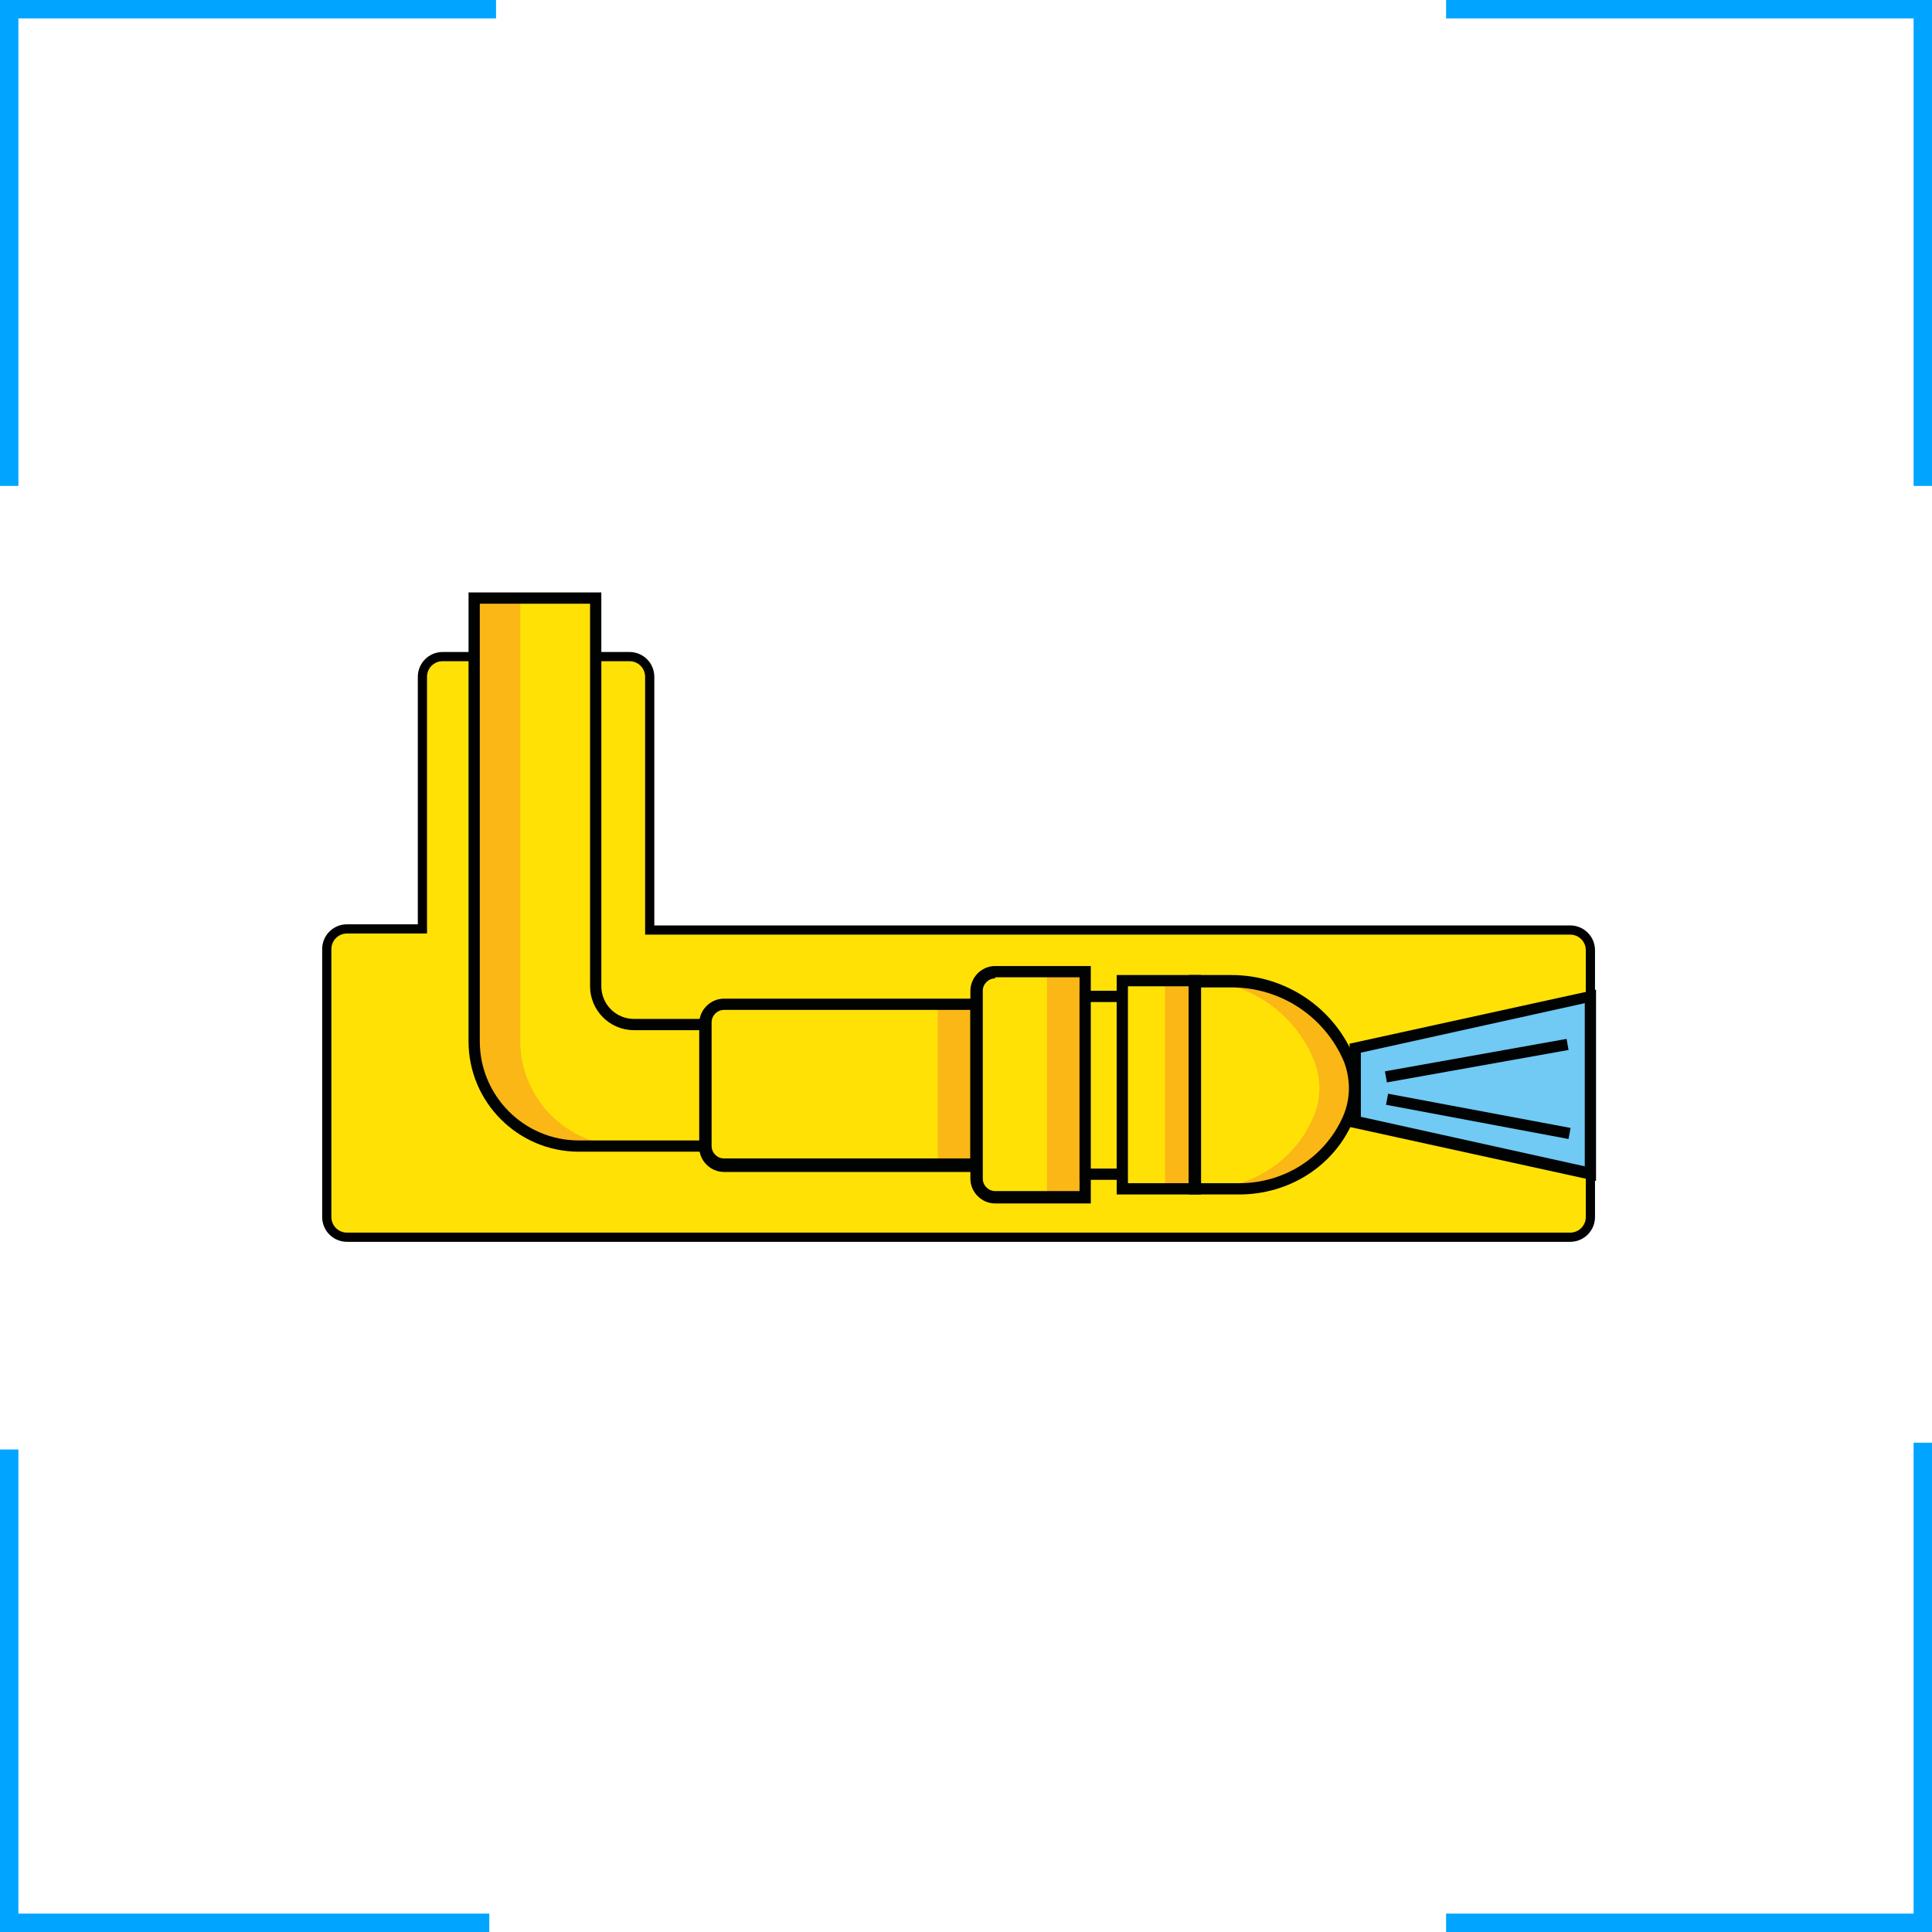 <svg width="210" height="210" viewBox="0 0 210 210" fill="none" xmlns="http://www.w3.org/2000/svg">
<path d="M53.919 1H1V52.816M157.184 1H209V52.816M209 156.816V209H157.184M1 157.551V209H53.184" stroke="#01A5FF" stroke-width="2"/>
<path d="M70.621 101.09V73.571C70.621 72.348 69.642 71.369 68.419 71.369H48.116C46.893 71.369 45.915 72.348 45.915 73.571V100.968H37.72C36.497 100.968 35.519 101.946 35.519 103.169V132.278C35.519 133.501 36.497 134.48 37.72 134.48H170.668C171.892 134.48 172.87 133.501 172.87 132.278V103.291C172.87 102.068 171.892 101.09 170.668 101.09H70.621Z" fill="#FFE106" stroke="black" stroke-miterlimit="10"/>
<path d="M64.75 107.205V65.009H51.541V111.363V113.198C51.541 119.436 56.678 124.573 62.915 124.573H64.75H124.436V111.363H68.909C66.585 111.363 64.75 109.406 64.75 107.205Z" fill="#FFE106"/>
<path d="M56.555 113.198V111.363V65.009H51.541V111.363V113.198C51.541 119.436 56.678 124.573 62.915 124.573H64.75H67.93C61.692 124.573 56.555 119.436 56.555 113.198Z" fill="#FAB716"/>
<path d="M125.048 125.184H62.915C56.311 125.184 50.929 119.803 50.929 113.198V64.397H65.362V107.205C65.362 109.162 66.952 110.752 68.909 110.752H125.048V125.184ZM52.152 65.621V113.198C52.152 119.069 56.922 123.961 62.915 123.961H123.825V111.975H68.909C66.218 111.975 64.138 109.774 64.138 107.205V65.621H52.152Z" fill="#010202"/>
<path d="M78.693 126.652H106.212V109.162H78.693C77.592 109.162 76.736 110.018 76.736 111.119V124.695C76.736 125.795 77.592 126.652 78.693 126.652Z" fill="#FFE106"/>
<path d="M106.09 109.162H101.932V126.774H106.09V109.162Z" fill="#FAB716"/>
<path d="M106.702 127.386H78.693C77.225 127.386 76.002 126.163 76.002 124.695V111.241C76.002 109.773 77.225 108.55 78.693 108.55H106.702V127.386ZM78.693 109.773C77.959 109.773 77.348 110.385 77.348 111.119V124.573C77.348 125.306 77.959 125.918 78.693 125.918H105.478V109.773H78.693Z" fill="#010202"/>
<path d="M108.169 130.199H117.954V105.737H108.169C107.068 105.737 106.212 106.593 106.212 107.694V128.242C106.09 129.343 107.068 130.199 108.169 130.199Z" fill="#FFE106"/>
<path d="M117.954 105.737H113.795V130.199H117.954V105.737Z" fill="#FAB716"/>
<path d="M118.565 130.81H108.169C106.702 130.81 105.478 129.587 105.478 128.12V107.694C105.478 106.226 106.702 105.003 108.169 105.003H118.565V130.81ZM108.169 106.349C107.435 106.349 106.824 106.96 106.824 107.694V128.12C106.824 128.853 107.435 129.465 108.169 129.465H117.342V106.226H108.169V106.349Z" fill="#010202"/>
<path d="M121.99 108.306H117.954V127.63H121.99V108.306Z" fill="#FFE106"/>
<path d="M122.602 128.242H117.342V107.694H122.602V128.242ZM118.565 127.019H121.378V108.917H118.565V127.019Z" fill="#010202"/>
<path d="M147.308 121.882L172.87 127.631V108.306L147.308 113.932V121.882Z" fill="#70CAF3"/>
<path d="M173.482 128.365L146.696 122.494V113.443L173.482 107.572V128.365ZM147.919 121.393L172.258 126.775V109.04L147.919 114.421V121.393Z" fill="#010202"/>
<path d="M129.94 106.593H121.99V129.22H129.94V106.593Z" fill="#FFE106"/>
<path d="M129.94 106.593H126.638V129.22H129.94V106.593Z" fill="#FAB716"/>
<path d="M130.552 129.832H121.379V105.982H130.552V129.832ZM122.602 128.609H129.206V107.205H122.602V128.609Z" fill="#010202"/>
<path d="M129.94 129.22H134.832C139.969 129.22 144.495 126.285 146.696 121.637C147.675 119.558 147.675 117.234 146.818 115.155C144.617 110.018 139.602 106.593 133.976 106.593H129.94V129.22Z" fill="#FFE106"/>
<path d="M146.696 115.155C144.495 110.018 139.48 106.593 133.854 106.593H129.94C135.566 106.593 140.581 109.896 142.782 115.155C143.639 117.234 143.638 119.558 142.66 121.637C140.581 126.285 135.933 129.22 130.796 129.22H134.71C139.847 129.22 144.372 126.285 146.574 121.637C147.552 119.558 147.552 117.234 146.696 115.155Z" fill="#FAB716"/>
<path d="M134.71 129.832H129.206V105.982H133.854C139.725 105.982 144.984 109.529 147.185 114.91C148.164 117.112 148.042 119.68 147.063 121.882C144.984 126.774 140.092 129.832 134.71 129.832ZM130.552 128.609H134.71C139.602 128.609 144.005 125.796 145.962 121.393C146.818 119.436 146.818 117.357 146.085 115.4C144.005 110.507 139.235 107.327 133.854 107.327H130.552V128.609Z" fill="#010202"/>
<path d="M170.28 112.923L150.535 116.449L150.75 117.653L170.496 114.127L170.28 112.923Z" fill="#010202"/>
<path d="M150.88 118.883L150.654 120.085L170.49 123.805L170.715 122.603L150.88 118.883Z" fill="#010202"/>
</svg>

